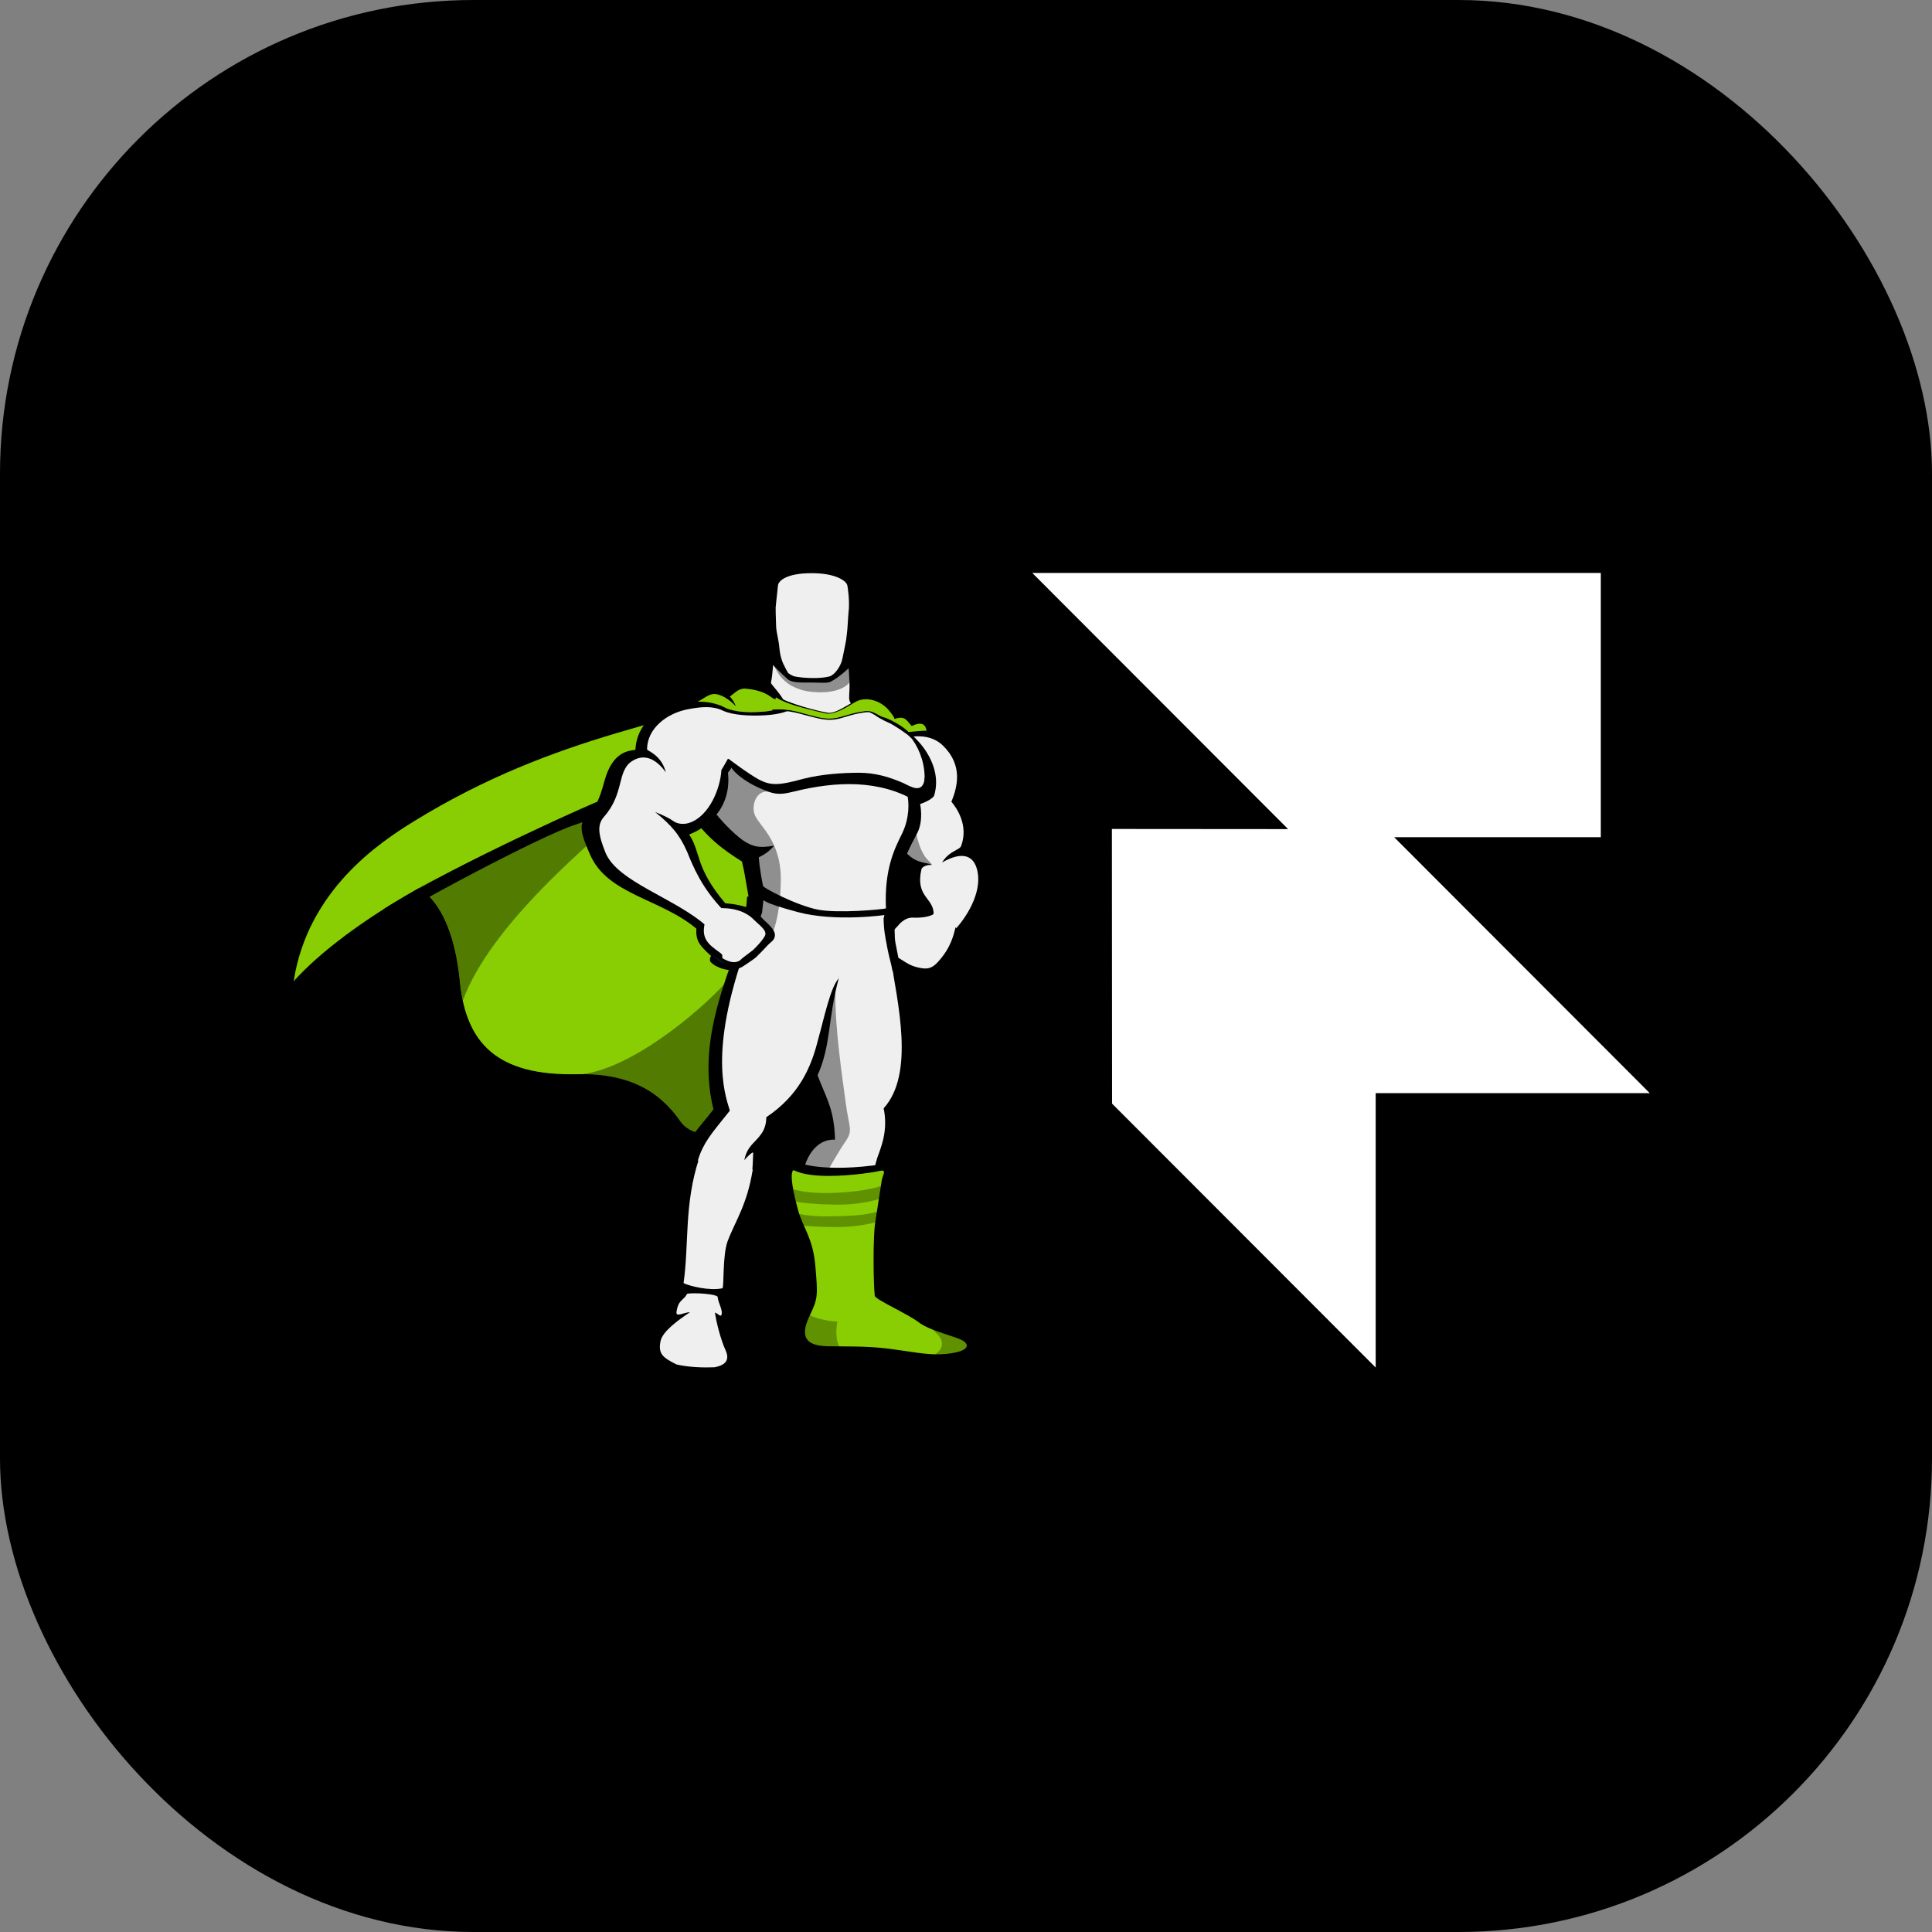 <svg width="2040" height="2040" viewBox="0 0 2040 2040" fill="none" xmlns="http://www.w3.org/2000/svg">
<rect x="0" y="0" width="2040" height="2040" fill="#808080" stroke="none"/>
<rect width="2040" height="2040" rx="500" fill="black"/>
<mask id="mask0_22_60" style="mask-type:luminance" maskUnits="userSpaceOnUse" x="298" y="593" width="744" height="863">
<path d="M1042 593H298V1456H1042V593Z" fill="white"/>
</mask>
<g mask="url(#mask0_22_60)">
<path d="M414.745 969.931C389.565 981.772 322.93 1035.07 310.096 1050.87C296.768 1066.66 292.819 1041.98 306.638 1001.02C317.496 967.955 345.143 923.044 391.541 884.552C418.686 862.344 478.415 830.264 514.941 811.511C522.346 807.559 618.107 767.094 703.501 746.858C710.906 744.883 694.616 759.196 692.146 767.094C679.312 804.601 423.129 965.488 423.129 965.488L414.745 969.931ZM775.567 1422.49C780.008 1449.14 776.061 1451.11 748.423 1454.57C720.779 1458.02 700.539 1447.65 693.137 1440.75C685.729 1433.83 684.253 1418.54 691.655 1404.72C696.102 1395.84 700.542 1392.88 703.013 1382.02C705.477 1371.66 707.453 1369.19 709.427 1365.24C711.4 1361.78 711.897 1358.32 712.388 1334.15C712.882 1309.96 712.388 1264.56 714.859 1245.32C717.329 1225.57 802.72 1254.2 802.72 1254.2C802.72 1254.2 782.481 1304.53 777.052 1316.87C771.623 1329.21 772.117 1352.9 772.117 1357.83C772.117 1362.77 770.141 1372.64 768.659 1373.13C767.177 1373.63 773.6 1386.46 770.635 1393.86C768.659 1400.77 775.076 1418.54 775.567 1422.49ZM808.146 667.895C805.182 649.142 808.146 612.123 812.096 606.207C824.436 589.423 889.591 587.45 903.413 607.192C909.336 616.075 908.842 636.801 907.857 650.127C906.872 663.453 903.413 692.077 902.919 701.456C902.428 708.366 830.853 719.219 815.057 700.469C810.614 695.535 808.146 667.895 808.146 667.895ZM953.267 1374.61C983.379 1396.33 1006.58 1400.28 1021.88 1408.17C1037.18 1416.07 1033.23 1431.37 1007.56 1435.81C986.831 1439.76 954.255 1431.86 932.537 1431.86C910.818 1431.86 862.444 1434.33 849.61 1425.45C834.802 1415.09 841.216 1395.84 841.216 1395.84C845.169 1384.98 855.036 1360.79 852.074 1341.06C849.113 1321.32 845.163 1310.46 837.761 1292.2C830.356 1273.94 824.93 1229.03 831.841 1226.56C838.752 1224.09 836.776 1226.56 845.66 1228.53C854.545 1230.5 864.417 1233.47 883.668 1233.47C902.919 1233.47 924.143 1230.51 931.549 1229.03C938.954 1227.55 944.877 1226.06 942.406 1241.36C939.939 1256.66 932.537 1285.29 932.043 1307.5C931.549 1329.71 931.549 1355.37 933.031 1359.81C934.51 1364.25 945.371 1369.19 953.267 1374.61" fill="black"/>
<path d="M847.635 717.247C793.341 764.134 688.199 776.96 532.22 837.172C492.239 852.471 385.62 898.367 359.952 946.241C446.332 896.397 478.417 964.995 485.328 1035.57C491.742 1101.7 524.815 1136.25 609.715 1134.27C697.086 1132.3 723.739 1183.13 747.925 1242.85C794.817 1014.34 869.848 969.929 918.22 930.943C1020.89 847.534 894.528 700.466 847.635 717.247Z" fill="#88CE02"/>
<path d="M847.636 717.244C717.322 762.646 588.491 773.996 436.954 867.269C400.922 889.478 324.906 939.817 310.096 1036.05C365.378 974.857 493.221 897.87 649.697 849.013C728.674 824.335 786.427 808.051 856.52 780.903C851.585 749.317 851.585 736.98 847.636 717.238" fill="#88CE02"/>
<path d="M1013.98 987.695C1013.98 987.695 1004.6 1019.77 985.845 1030.14C985.845 1030.14 972.026 1035.07 944.385 1019.78C936.485 1015.34 930.562 1000.04 931.054 995.098C931.548 983.255 938.953 977.827 938.953 977.827C938.953 977.827 946.852 964.501 956.228 964.995C965.609 965.489 981.404 966.968 986.342 962.525C990.78 957.591 1014.97 971.408 1013.98 987.695ZM812.589 677.273C812.589 677.273 810.616 702.443 807.16 718.235C806.666 721.199 791.859 722.675 780.998 727.118C801.728 786.34 926.613 785.846 942.905 756.727C935.006 751.302 919.211 742.911 911.808 739.95C904.4 736.986 904.894 737.48 904.4 723.663C903.906 709.846 902.918 684.183 901.93 677.273C900.942 670.364 824.435 670.361 812.589 677.273Z" fill="black"/>
<path d="M817.525 677.272C817.525 677.272 817.525 691.583 816.042 705.399C815.554 711.818 815.06 715.764 814.072 720.698C813.578 723.662 830.856 735.503 835.79 761.66C859.485 814.466 914.277 788.311 936.98 763.142C929.084 757.711 916.25 750.31 901.443 744.388C894.037 741.424 897.49 735.011 896.999 721.195C896.505 707.375 894.529 687.14 893.543 679.736C892.558 672.332 829.373 670.359 817.525 677.272Z" fill="#EFEFEF"/>
<path d="M812.59 677.27C812.59 677.27 812.095 686.153 810.616 696.518C817.03 702.931 825.424 711.817 831.843 717.244C836.284 721.196 847.142 720.702 857.017 720.702C865.902 720.702 873.798 721.687 877.254 719.714C885.156 715.763 896.505 705.895 902.922 698.491C902.43 689.608 901.936 681.219 901.445 677.27C900.945 670.358 824.435 670.358 812.59 677.27Z" fill="black"/>
<path d="M857.509 714.779C851.583 714.779 844.672 714.285 839.243 713.297C836.773 712.803 834.308 711.324 832.332 710.336C828.876 707.866 825.421 704.908 821.477 701.944C813.575 696.022 813.084 692.567 813.084 691.091C816.539 659.997 812.096 633.843 812.096 633.843C812.096 633.843 808.637 620.514 827.397 617.059C846.154 613.604 857.506 613.113 857.506 613.113C857.506 613.113 869.355 613.113 887.615 617.059C906.374 620.517 902.919 633.843 902.919 633.843C902.919 633.843 898.475 659.997 901.931 691.091C901.931 692.567 901.44 696.022 893.54 701.944C886.629 706.881 881.2 712.309 875.772 713.297C870.34 714.285 863.429 714.779 857.509 714.779Z" fill="black"/>
<path d="M857.508 600.281C824.929 600.281 818.512 609.164 809.134 619.035C807.161 621.502 808.64 636.306 812.098 667.895H816.539C816.539 667.895 813.575 659.009 814.069 648.644C814.563 638.282 816.539 638.776 815.057 636.306C813.081 633.343 809.134 628.409 818.021 623.475C826.903 618.541 840.725 627.424 857.508 627.918C874.289 627.424 888.605 618.541 897.49 623.475C906.374 628.409 902.425 633.346 900.454 636.306C898.478 639.27 900.945 638.282 901.439 648.644C901.933 659.006 898.969 667.895 898.969 667.895H903.413C906.374 636.309 908.347 622.49 906.868 620.02C898.475 609.164 890.085 600.772 857.508 600.281ZM1013.98 989.175C1013.98 989.175 1004.6 1019.28 986.342 1029.64C982.39 1027.67 982.884 1024.71 979.426 1020.27C978.437 1018.79 974.985 1017.8 973.506 1016.32C972.023 1014.84 972.517 1012.37 970.047 1010.4C968.074 1008.42 966.595 1009.9 964.618 1008.42C962.648 1006.45 962.148 1003.98 960.672 1002.5C959.683 1001.52 955.734 1001.02 954.749 1000.03C952.278 997.563 930.563 993.124 931.551 988.187C933.521 980.783 937.474 975.355 937.474 975.355C937.474 975.355 946.852 961.538 956.228 962.029C965.606 962.523 974.491 964.499 979.429 960.056C984.86 955.12 1015.47 973.382 1013.98 989.172" fill="black"/>
<path d="M949.814 771.041C949.814 771.041 980.911 763.637 1002.13 783.872C1023.36 804.602 1021.88 830.262 1015.46 846.055C1020.89 852.471 1030.76 870.236 1023.36 891.46C1055.94 919.093 1041.62 961.54 1012.5 989.67C1012.5 989.67 1005.59 964.007 977.949 962.525C978.937 952.657 952.281 944.759 964.621 919.096C945.864 914.653 946.358 901.822 943.397 886.029C940.926 870.236 949.814 771.041 949.814 771.041Z" fill="black"/>
<path d="M938.459 784.86C938.459 784.86 974.49 766.6 995.718 787.33C1016.94 808.056 1011.02 830.756 1004.6 846.548C1010.03 852.961 1022.86 871.227 1014.97 892.938C1013.48 897.875 1002.63 897.875 994.727 910.707C1014.47 899.351 1026.81 902.315 1031.25 916.626C1038.17 938.834 1022.86 965.483 1009.54 980.29C1009.54 979.796 1009.04 979.302 1009.04 978.808C1007.07 986.215 1004.6 1000.52 989.792 1016.32C982.387 1024.21 976.464 1023.23 968.073 1021.25C958.201 1018.78 954.745 1014.34 940.926 1006.94C933.027 1002.5 937.468 997.068 937.468 992.628C937.468 991.64 938.456 990.158 939.938 988.188C940.926 985.718 943.888 981.772 948.328 977.329C948.328 977.329 954.745 968.446 964.127 968.938C973.508 969.429 983.375 967.461 985.845 964.992C985.845 947.72 966.103 947.223 973.011 917.614C973.505 916.132 975.975 913.662 983.869 912.677C972.023 910.207 966.594 909.713 958.201 901.821C952.278 896.393 947.837 889.483 946.355 880.601C943.393 865.302 938.459 784.86 938.459 784.86Z" fill="#EFEFEF"/>
<path d="M834.308 753.767C831.344 749.815 816.045 730.076 786.922 722.181C778.528 719.712 773.1 726.621 764.712 731.558C762.242 730.076 751.381 725.142 745.458 728.594C739.535 732.046 735.589 735.504 729.663 737.971C726.698 736.489 718.805 736.489 712.388 738.959C705.971 740.932 696.098 745.372 686.72 758.204C680.797 779.427 791.362 763.632 791.362 763.632L834.308 753.767Z" fill="black"/>
<path d="M835.296 753.769C819.497 748.338 821.968 730.078 786.921 727.117C780.01 726.623 775.566 732.051 770.632 735.506C773.102 737.976 775.566 741.922 777.049 745.868C772.605 740.937 764.709 734.518 756.807 733.036C749.404 731.56 744.467 736.988 736.57 740.937C738.05 742.413 739.532 744.883 741.505 747.847C734.591 743.404 729.659 741.925 720.281 745.377C713.864 747.35 701.524 752.781 692.145 766.106C686.222 787.327 791.853 763.637 791.853 763.637L835.296 753.769Z" fill="#88CE02"/>
<path d="M928.096 761.664C928.096 761.664 928.096 756.236 927.602 751.302C927.602 750.314 923.652 747.845 923.652 746.86L922.664 745.872C922.664 745.872 930.563 741.432 936.486 743.899C942.9 745.874 946.356 754.263 946.356 754.263C957.711 750.317 958.696 754.757 964.128 760.679C975.976 758.209 977.453 762.652 984.861 773.511C984.861 773.511 975.976 772.029 958.699 774.99C941.915 777.454 928.096 761.17 928.096 761.664Z" fill="black"/>
<path d="M926.119 759.197C926.119 759.197 929.081 756.728 928.093 756.234C933.522 753.27 940.927 749.821 944.382 759.197C955.734 755.246 957.216 760.679 962.645 766.601C976.464 760.185 977.45 768.077 978.441 771.535C973.997 771.535 967.583 772.029 958.695 773.014C941.915 775.484 925.625 758.701 926.119 759.197Z" fill="#88CE02"/>
<path d="M758.292 746.859C758.292 746.859 786.427 756.727 810.122 755.245C833.816 753.275 874.292 751.299 896.007 764.131C896.007 764.131 918.22 756.233 938.953 761.661C959.686 767.089 997.694 802.623 986.342 840.13C985.354 842.6 978.937 846.546 971.532 849.016C971.532 849.016 975.484 865.796 968.57 879.613C961.659 892.939 946.358 918.602 945.864 954.136C945.37 960.058 944.385 972.396 943.397 978.315C904.895 976.839 845.662 962.522 787.418 963.513C787.909 957.097 788.403 953.148 788.9 946.733H790.377C787.412 930.446 786.427 922.054 783.466 909.719C764.709 897.876 744.961 884.056 728.183 857.899C711.893 831.741 758.292 746.859 758.292 746.859ZM948.825 1013.36C948.825 1013.36 979.428 1122.92 943.397 1168.82C943.397 1168.82 948.825 1190.04 936.485 1212.74C934.509 1222.61 932.039 1231.5 930.563 1241.36C924.146 1282.33 913.285 1299.6 910.323 1365.24L880.706 1364.74C880.706 1364.74 877.247 1317.37 866.884 1292.2C860.964 1277.89 837.76 1258.64 838.751 1239.39C839.739 1224.59 842.698 1212.25 867.875 1192.5C869.848 1163.88 841.219 1136.74 845.662 1030.14L948.825 1013.36Z" fill="black"/>
<path d="M939.941 1008.92C947.841 1059.25 966.104 1133.77 933.03 1170.3C934.51 1177.21 935.498 1187.08 933.524 1198.42C932.536 1204.35 930.56 1210.76 928.096 1217.67C923.158 1229.52 921.182 1246.79 919.702 1257.15C913.285 1298.11 913.285 1300.09 910.324 1365.73L880.706 1365.24C880.706 1365.24 877.248 1317.86 866.884 1292.69C860.964 1278.38 848.621 1266.04 847.636 1246.79C846.648 1231.99 857.015 1202.38 881.697 1203.36C880.215 1143.65 852.571 1155.49 845.169 1031.12L939.941 1008.92ZM758.292 746.859C758.292 746.859 769.153 750.314 780.999 751.299C792.845 752.287 805.681 751.299 817.03 750.805C840.725 748.832 874.289 746.365 896.502 759.197C896.502 759.197 908.842 755.245 922.173 756.233C928.096 756.727 934.019 761.661 940.93 763.637C962.648 769.065 983.378 805.09 973.997 837.666C973.009 840.136 966.101 837.666 958.201 840.136C959.681 847.043 960.672 862.836 952.773 879.616C944.382 896.397 933.522 918.111 935.495 959.567C883.668 957.097 860.467 953.645 809.131 951.178C804.688 932.916 801.726 914.653 801.232 905.279C808.146 901.822 812.09 898.867 817.524 892.942C802.717 895.412 796.791 894.424 787.904 889.484C779.019 884.55 763.224 868.757 755.325 858.396C754.34 857.408 748.914 873.691 736.574 874.188C732.127 867.772 750.884 849.51 747.429 842.603C735.092 817.431 758.292 746.859 758.292 746.859Z" fill="#EFEFEF"/>
<path d="M943.885 967.954C943.885 967.954 944.873 985.719 944.873 990.159C944.873 995.096 948.826 1009.9 949.317 1016.81C943.888 1026.19 920.196 1047.41 877.251 1055.31C834.799 1064.19 778.528 997.563 778.528 997.563C780.011 991.147 784.945 972.394 788.401 962.523C788.895 961.535 789.883 959.068 789.883 958.083C794.327 951.667 943.885 967.954 943.885 967.954Z" fill="black"/>
<path d="M933.031 969.437C933.031 981.772 935.003 990.657 936.488 998.552C938.953 1012.87 942.901 1022.24 942.901 1031.62C942.901 1060.24 905.386 1055.31 873.792 1056.3C831.343 1065.18 795.312 998.555 795.312 998.555C798.27 987.202 800.247 974.374 804.688 963.512C805.181 957.593 806.169 950.189 806.663 946.734C866.881 946.734 909.333 950.192 934.016 952.653C935.004 958.084 934.016 967.461 933.031 969.434" fill="#EFEFEF"/>
<path d="M885.644 1033.1C885.644 1033.1 859.482 974.86 780.995 992.137C762.241 1044.94 737.065 1105.65 753.357 1171.28C737.065 1193.49 718.308 1205.83 718.308 1246.79C718.308 1287.75 720.284 1294.66 720.284 1294.66L778.034 1297.63C778.034 1297.63 796.791 1273.45 804.193 1247.29C806.169 1239.88 808.146 1226.56 806.663 1211.26C808.637 1208.3 817.027 1201.39 818.018 1188.07C818.018 1188.07 846.151 1173.26 862.443 1137.23C877.747 1104.66 873.795 1076.53 885.641 1033.09" fill="black"/>
<path d="M885.644 1033.1C884.162 1027.67 864.417 974.369 791.365 990.159C748.42 1104.66 764.215 1152.04 770.632 1172.76C741.506 1209.77 728.181 1217.67 734.106 1292.68H772.608C790.377 1264.56 794.327 1254.19 795.312 1217.18C795.312 1215.69 789.886 1220.14 785.934 1225.07C788.898 1209.78 797.288 1206.81 803.705 1197.44C806.667 1193.49 809.134 1187.57 809.134 1179.67C843.687 1156.48 856.521 1127.36 863.923 1097.25C869.849 1076.53 876.757 1042.47 885.641 1033.09" fill="#EFEFEF"/>
<path d="M763.72 953.641C763.72 953.641 777.048 954.135 788.897 958.083C800.252 962.029 800.252 964.496 804.693 969.433C809.136 974.373 819.994 981.771 818.021 989.175C817.033 993.124 814.565 994.109 811.11 997.564C809.627 999.045 798.767 1010.89 796.302 1012.37C794.82 1013.36 792.844 1014.84 791.365 1015.83L783.962 1020.76C779.025 1023.23 775.569 1024.71 770.14 1024.21C770.14 1024.21 757.8 1023.72 749.901 1015.33C749.901 1015.33 748.913 1011.38 750.889 1009.41C750.889 1009.41 740.523 1000.52 737.561 994.603C734.597 988.684 734.597 980.295 736.573 975.852C737.561 971.406 756.809 959.069 763.72 953.641ZM776.063 1433.83L774.581 1446.17C774.581 1446.17 770.14 1451.6 737.07 1451.11C703.503 1450.61 694.618 1440.25 691.657 1434.82L689.684 1421.99C689.684 1421.99 696.101 1412.61 697.583 1412.61C708.441 1413.6 745.463 1428.41 771.131 1432.36C773.593 1432.36 774.087 1433.34 776.063 1433.83ZM847.635 1408.66C847.635 1414.09 847.141 1414.09 847.141 1419.52C853.064 1423.96 867.875 1426.43 896.007 1425.94C936.976 1424.95 974.984 1438.28 1021.38 1430.38L1021.88 1421.49L1017.44 1421L853.064 1407.68L847.635 1408.66Z" fill="black"/>
<path d="M883.668 1425.94H896.008C922.667 1424.95 947.841 1430.87 974.985 1432.36C989.301 1431.86 1007.07 1428.4 1005.59 1418.04L865.408 1406.2C857.015 1415.57 863.432 1423.47 883.668 1425.94ZM722.752 1218.17C727.195 1221.13 757.307 1238.9 806.173 1236.43C805.185 1245.8 805.679 1264.07 783.96 1296.14C773.1 1311.93 763.718 1339.57 761.748 1374.61C762.242 1382.51 766.683 1389.42 760.76 1399.78C762.736 1406.2 770.632 1419.03 774.582 1426.93C778.528 1434.82 780.505 1443.71 754.34 1444.2C727.687 1444.69 684.741 1441.73 690.667 1421.01C693.631 1410.15 702.021 1398.8 703.01 1394.35C703.998 1389.91 703.998 1376.59 712.385 1367.7C719.79 1343.03 717.323 1319.34 715.844 1297.13C713.373 1273.93 712.879 1236.92 722.752 1218.17M768.659 815.951C803.705 769.064 774.088 731.56 717.82 742.907C695.11 747.349 672.407 763.145 670.925 791.766C663.519 792.754 646.739 793.739 638.346 824.34C631.931 848.027 628.476 852.467 617.121 864.311C609.716 872.702 617.615 889.974 623.044 902.318C641.307 944.759 697.578 948.704 735.586 980.784C748.42 977.329 761.748 963.018 765.694 953.644C733.609 915.637 740.521 900.836 727.687 881.094C741.509 876.154 773.1 856.916 768.659 815.951Z" fill="black"/>
<path d="M761.747 812.988C763.718 810.024 767.176 803.611 768.658 801.142C769.152 800.648 774.581 810.024 775.075 809.533C788.4 787.816 791.856 756.231 776.554 753.27C773.096 752.776 766.682 751.297 761.253 749.318C751.38 745.866 742.496 745.866 726.698 748.827C704.982 752.776 683.264 768.568 683.264 791.271C683.264 792.753 698.562 797.193 703.006 815.455C695.601 805.088 682.767 793.738 667.463 803.609C651.176 813.97 659.566 837.661 637.848 862.333C630.443 870.725 631.431 880.596 639.33 900.337C652.161 931.428 712.876 948.209 745.949 977.818C753.845 974.363 759.274 966.468 763.223 960.547C741.011 937.35 732.127 915.636 725.71 899.843C717.813 881.584 708.926 871.222 691.648 857.396C700.536 860.854 707.45 864.306 711.393 867.267C715.834 870.231 722.251 870.725 728.177 868.749C749.407 861.351 760.759 831.739 761.744 812.988" fill="#EFEFEF"/>
<path d="M976.467 820.886C974.985 839.64 961.166 830.263 953.763 826.808C938.953 820.392 924.143 815.952 906.868 815.952C889.59 815.952 867.378 817.434 848.13 822.368C821.477 829.769 813.574 829.278 801.729 823.353C789.886 816.937 769.155 801.145 769.155 801.145C769.155 801.145 768.661 806.081 773.596 812.497C780.01 820.392 794.329 830.263 813.577 836.676C822.956 839.64 830.361 837.664 838.754 835.691C882.685 824.835 929.08 822.859 968.077 846.547C970.053 847.534 976.964 844.571 979.925 840.131C983.869 833.718 976.467 820.886 976.467 820.886Z" fill="black"/>
<path d="M751.875 1008.91C755.825 1011.38 760.759 1012.87 766.188 1017.31C766.188 1017.31 761.748 1017.31 759.774 1015.33C757.304 1013.85 752.369 1009.41 751.875 1008.91Z" fill="#001423"/>
<path d="M894.528 617.553C893.046 613.113 882.185 605.215 857.014 605.215C829.864 605.215 821.964 613.604 821.476 618.047C821.476 619.528 819.5 635.321 819.006 641.734C819.006 641.734 819.006 649.632 819.5 661.475C819.994 669.37 821.967 673.813 822.953 684.178C823.941 695.031 826.905 701.943 832.331 710.826C834.801 712.305 836.775 713.79 839.242 714.284C849.115 716.254 866.392 716.748 875.771 714.284C881.2 712.802 888.111 703.425 889.59 695.034C891.566 684.672 893.54 677.268 894.034 670.852C895.022 664.439 895.516 650.126 896.007 646.177C897.489 635.321 895.019 618.541 894.525 617.555" fill="#EFEFEF"/>
<path d="M842.698 1227.55C842.698 1227.55 868.863 1238.9 933.524 1229.03C933.524 1229.03 915.261 1320.82 923.654 1366.72C923.654 1366.72 932.045 1378.56 994.239 1401.26C994.239 1401.26 1021.88 1408.17 1020.89 1421.99C1020.89 1421.99 1021.88 1424.96 988.316 1423.96C954.754 1422.98 923.158 1417.05 900.948 1417.05C878.735 1417.05 855.041 1418.04 851.094 1411.63C846.65 1405.71 852.082 1390.4 858.496 1381.52C865.413 1372.15 863.434 1365.23 862.943 1348.46C861.455 1304.53 827.891 1259.13 842.698 1227.55Z" fill="black"/>
<path d="M837.269 1235.93C833.811 1240.87 837.76 1259.62 842.698 1277.88C847.633 1296.14 858.494 1307 860.961 1337.1C863.431 1366.71 863.925 1370.66 855.532 1387.94C847.139 1405.21 844.671 1421 873.792 1421.5C902.913 1421.99 918.714 1421 948.329 1425.45C977.946 1429.89 988.313 1431.36 1004.6 1428.9C1020.89 1426.43 1024.35 1421 1017.44 1416.07C1010.53 1411.13 981.893 1405.7 969.556 1395.83C957.707 1386.95 924.143 1372.14 923.652 1368.2C922.17 1354.87 921.675 1306.51 924.146 1290.71C926.613 1274.92 930.066 1252.22 931.054 1246.3C932.042 1240.37 936.977 1234.45 928.584 1236.43C920.196 1238.4 888.605 1242.84 864.911 1241.36C841.219 1239.88 838.754 1234.45 837.269 1235.93Z" fill="#88CE02"/>
<path opacity="0.3" d="M854.053 1388.43C862.443 1392.38 874.786 1395.34 884.162 1395.34C884.162 1395.34 880.703 1411.63 886.138 1421.5C891.564 1431.37 846.648 1425.45 846.648 1425.45L844.674 1390.41L854.053 1388.43ZM984.86 1430.87C992.756 1428.4 998.188 1419.52 991.771 1411.14C984.86 1402.74 978.937 1401.26 987.819 1400.77C996.706 1400.28 1029.28 1420.02 1029.28 1420.02L1012.5 1435.32L984.86 1430.87ZM835.787 1255.18C847.142 1259.13 864.416 1260.12 879.227 1259.62C894.037 1259.13 916.247 1257.15 930.563 1252.22C944.876 1247.28 938.953 1257.65 938.953 1257.65L931.054 1265.05C931.054 1265.05 912.3 1272.45 881.697 1271.96C845.662 1271.47 834.802 1267.52 834.802 1267.52L835.787 1255.18ZM836.775 1279.86C848.13 1283.81 865.402 1284.79 880.212 1284.3C895.019 1283.81 914.767 1283.81 929.081 1278.38C935.003 1276.4 931.551 1284.79 931.551 1284.79L929.081 1289.23C929.081 1289.23 909.83 1296.14 879.718 1295.65C843.686 1295.16 837.269 1292.19 837.269 1292.19L836.775 1279.86Z" fill="black"/>
<path d="M804.196 933.902C804.196 937.36 842.698 956.602 863.923 960.551C885.15 964.5 929.575 960.551 936.483 959.072L935.495 965.982C935.495 965.982 882.68 973.879 842.204 963.021C801.729 952.162 806.173 949.695 806.173 949.695L804.196 933.902Z" fill="black"/>
<path d="M721.763 1354.87C727.686 1357.83 748.913 1363.26 762.732 1360.3C764.706 1359.8 762.732 1326.24 768.164 1310.95C776.06 1289.72 788.894 1272.45 794.814 1234.95C774.084 1232.97 750.392 1227.54 738.049 1223.59C722.257 1271.96 727.689 1313.41 721.763 1354.87ZM754.839 1385.96C758.294 1386.95 760.759 1390.9 761.75 1388.43C763.72 1383.99 758.291 1375.6 757.797 1369.68V1369.18C753.357 1365.24 723.248 1364.74 725.221 1366.71C721.766 1373.13 716.337 1372.15 714.364 1384.98C713.378 1391.39 721.277 1385.97 728.677 1385.47C715.352 1394.35 700.05 1405.71 697.58 1415.57C694.618 1429.39 699.556 1433.34 714.364 1440.75C727.2 1443.71 742.499 1444.2 754.345 1443.71C767.673 1441.24 770.143 1434.82 766.194 1425.94C760.265 1412.61 756.318 1395.34 754.839 1385.96Z" fill="#EFEFEF"/>
<path d="M760.268 744.883C776.555 754.26 799.264 751.793 807.651 751.299C809.628 751.299 829.373 747.844 830.358 748.335C832.334 748.829 832.334 750.311 832.334 750.311C832.334 750.311 824.929 754.257 808.145 755.245C792.35 756.23 773.593 755.245 763.229 750.311C750.887 744.883 760.268 744.883 760.268 744.883ZM928.095 754.26C931.054 756.233 950.308 763.636 958.698 772.519C966.103 780.417 962.156 779.923 960.671 777.95C958.698 775.48 943.394 765.115 937.474 762.651C931.551 760.181 924.143 755.742 924.143 754.754C924.143 753.766 928.095 754.26 928.095 754.26Z" fill="black"/>
<path d="M757.798 959.068C772.112 958.08 786.919 961.538 796.3 971.406C801.235 976.343 809.134 981.768 808.146 986.705C808.146 988.187 805.182 992.135 802.72 995.096C801.238 997.066 796.797 1001.51 795.312 1002.99C793.342 1004.47 786.428 1009.9 784.948 1010.89C783.466 1011.88 781.49 1014.35 780.011 1014.84C775.079 1017.31 769.647 1015.33 764.712 1012.87C759.777 1010.4 765.7 1009.9 760.269 1005.96C746.943 996.578 739.535 990.16 744.967 971.9C745.461 968.445 750.887 964.496 757.798 959.068Z" fill="#EFEFEF"/>
<path opacity="0.4" d="M631.928 846.058C587.504 863.823 474.468 920.087 442.383 937.361C469.036 954.139 481.376 994.604 485.328 1035.57C485.82 1039.52 486.314 1042.97 486.808 1046.92C487.302 1050.37 487.795 1052.84 488.287 1054.33C488.287 1054.82 488.287 1055.81 488.781 1056.3C517.905 976.842 622.053 892.942 626.003 886.526C627.979 883.565 623.532 870.733 630.446 858.398C639.334 842.603 656.611 835.69 631.928 846.058ZM737.562 1218.66C760.266 1173.26 760.76 1129.83 760.266 1079C760.266 1057.77 775.567 1027.67 767.671 1036.06C738.056 1069.12 663.519 1131.31 609.716 1134.76C685.238 1132.29 714.855 1170.3 737.562 1218.66Z" fill="black"/>
<path d="M398.942 979.305C427.078 959.073 572.693 881.592 607.742 870.733C642.785 859.38 631.925 846.055 631.925 846.055C631.925 846.055 489.766 907.249 404.865 960.058" fill="black"/>
<path opacity="0.4" d="M813.574 836.679C802.222 832.237 793.338 845.562 796.299 858.394C799.261 871.226 825.914 885.536 824.432 932.423C823.447 970.918 815.056 986.708 815.056 986.708L796.299 963.023C796.299 963.023 793.335 909.721 786.921 901.823C780.504 893.928 760.265 879.614 752.366 872.213C744.469 864.81 761.25 854.939 760.265 841.122C759.277 827.797 768.658 801.145 768.658 801.145L813.574 836.679ZM882.185 1046.92C881.2 1083.93 889.596 1138.71 893.046 1164.87C896.504 1191.02 900.945 1193 893.046 1204.85C885.149 1216.2 874.783 1234.95 874.783 1234.95L840.721 1231.99C840.721 1231.99 867.872 1197.44 869.348 1191.02C870.83 1184.61 855.529 1135.75 855.529 1135.75L882.185 1046.92ZM816.539 701.456C823.45 716.751 831.84 723.661 845.165 728.104C853.064 731.068 884.161 735.014 896.501 721.194C901.93 714.778 898.477 697.504 898.477 697.504L870.339 720.206L832.331 713.297L827.89 701.947L816.539 701.456Z" fill="black"/>
<path d="M819.497 735.508C832.331 743.897 864.416 751.794 873.301 753.273C882.185 755.246 896.501 743.897 903.41 740.936C910.818 737.481 923.652 735.508 938.459 748.833C939.941 750.315 935.001 756.728 935.001 756.728C934.506 756.234 931.548 756.234 927.595 754.258C923.649 752.288 920.193 750.804 914.27 751.3C889.588 754.258 885.641 762.65 863.922 757.713C842.204 752.777 836.775 748.831 815.551 749.816" fill="#88CE02"/>
<path d="M819.497 735.508C832.331 743.897 864.416 751.794 873.301 753.273C882.185 755.246 896.501 743.897 903.41 740.936C910.818 737.481 923.652 735.508 938.459 748.833C939.941 750.315 935.001 756.728 935.001 756.728C934.506 756.234 931.548 756.234 927.595 754.258C923.649 752.288 920.193 750.804 914.27 751.3C889.588 754.258 885.641 762.65 863.922 757.713C842.204 752.777 836.775 748.831 815.551 749.816" stroke="black" stroke-width="1.586" stroke-linejoin="round"/>
<path d="M815.057 736.988C831.346 743.898 862.937 751.302 871.821 753.275C880.706 755.248 895.019 746.365 901.93 741.925C914.273 734.027 930.066 740.443 937.474 748.835C942.405 754.26 944.385 757.718 944.385 759.197C944.385 761.17 938.462 759.197 938.462 759.197C935.003 757.715 931.054 757.224 928.095 755.245C924.146 753.275 920.196 750.314 914.276 750.805C889.593 753.769 884.658 762.158 863.434 757.221C842.21 752.284 836.778 747.844 814.074 749.323" fill="#88CE02"/>
<path d="M738.547 1197.94C737.559 1196.95 739.535 1195.96 738.547 1195.96C732.133 1195.96 723.245 1191.03 718.308 1184.12C697.083 1153.52 665.983 1133.29 609.713 1134.76C525.306 1136.74 491.739 1102.19 485.325 1036.06C481.867 1000.04 471.997 964.995 451.758 945.254L439.909 952.658C462.616 972.399 470.021 1004.48 474.959 1048.4C482.855 1114.53 536.164 1145.13 598.358 1146.12C663.022 1147.11 686.223 1160.43 710.408 1193C718.305 1203.37 727.192 1206.82 734.1 1208.3L738.547 1197.94Z" fill="black"/>
<path opacity="0.4" d="M967.582 880.602C969.065 888.002 973.011 902.316 980.908 909.223C984.366 912.678 984.86 913.663 981.896 913.663C978.931 913.663 957.216 912.678 957.216 912.678L951.293 902.316L967.582 880.602Z" fill="black"/>
</g>
<path d="M1090 605H1690.29V884.02H1472.12L1742 1154.25H1452.59V1444L1174.22 1165.31L1174.04 875.305L1360.1 875.451L1090 605Z" fill="white"/>
</svg>
